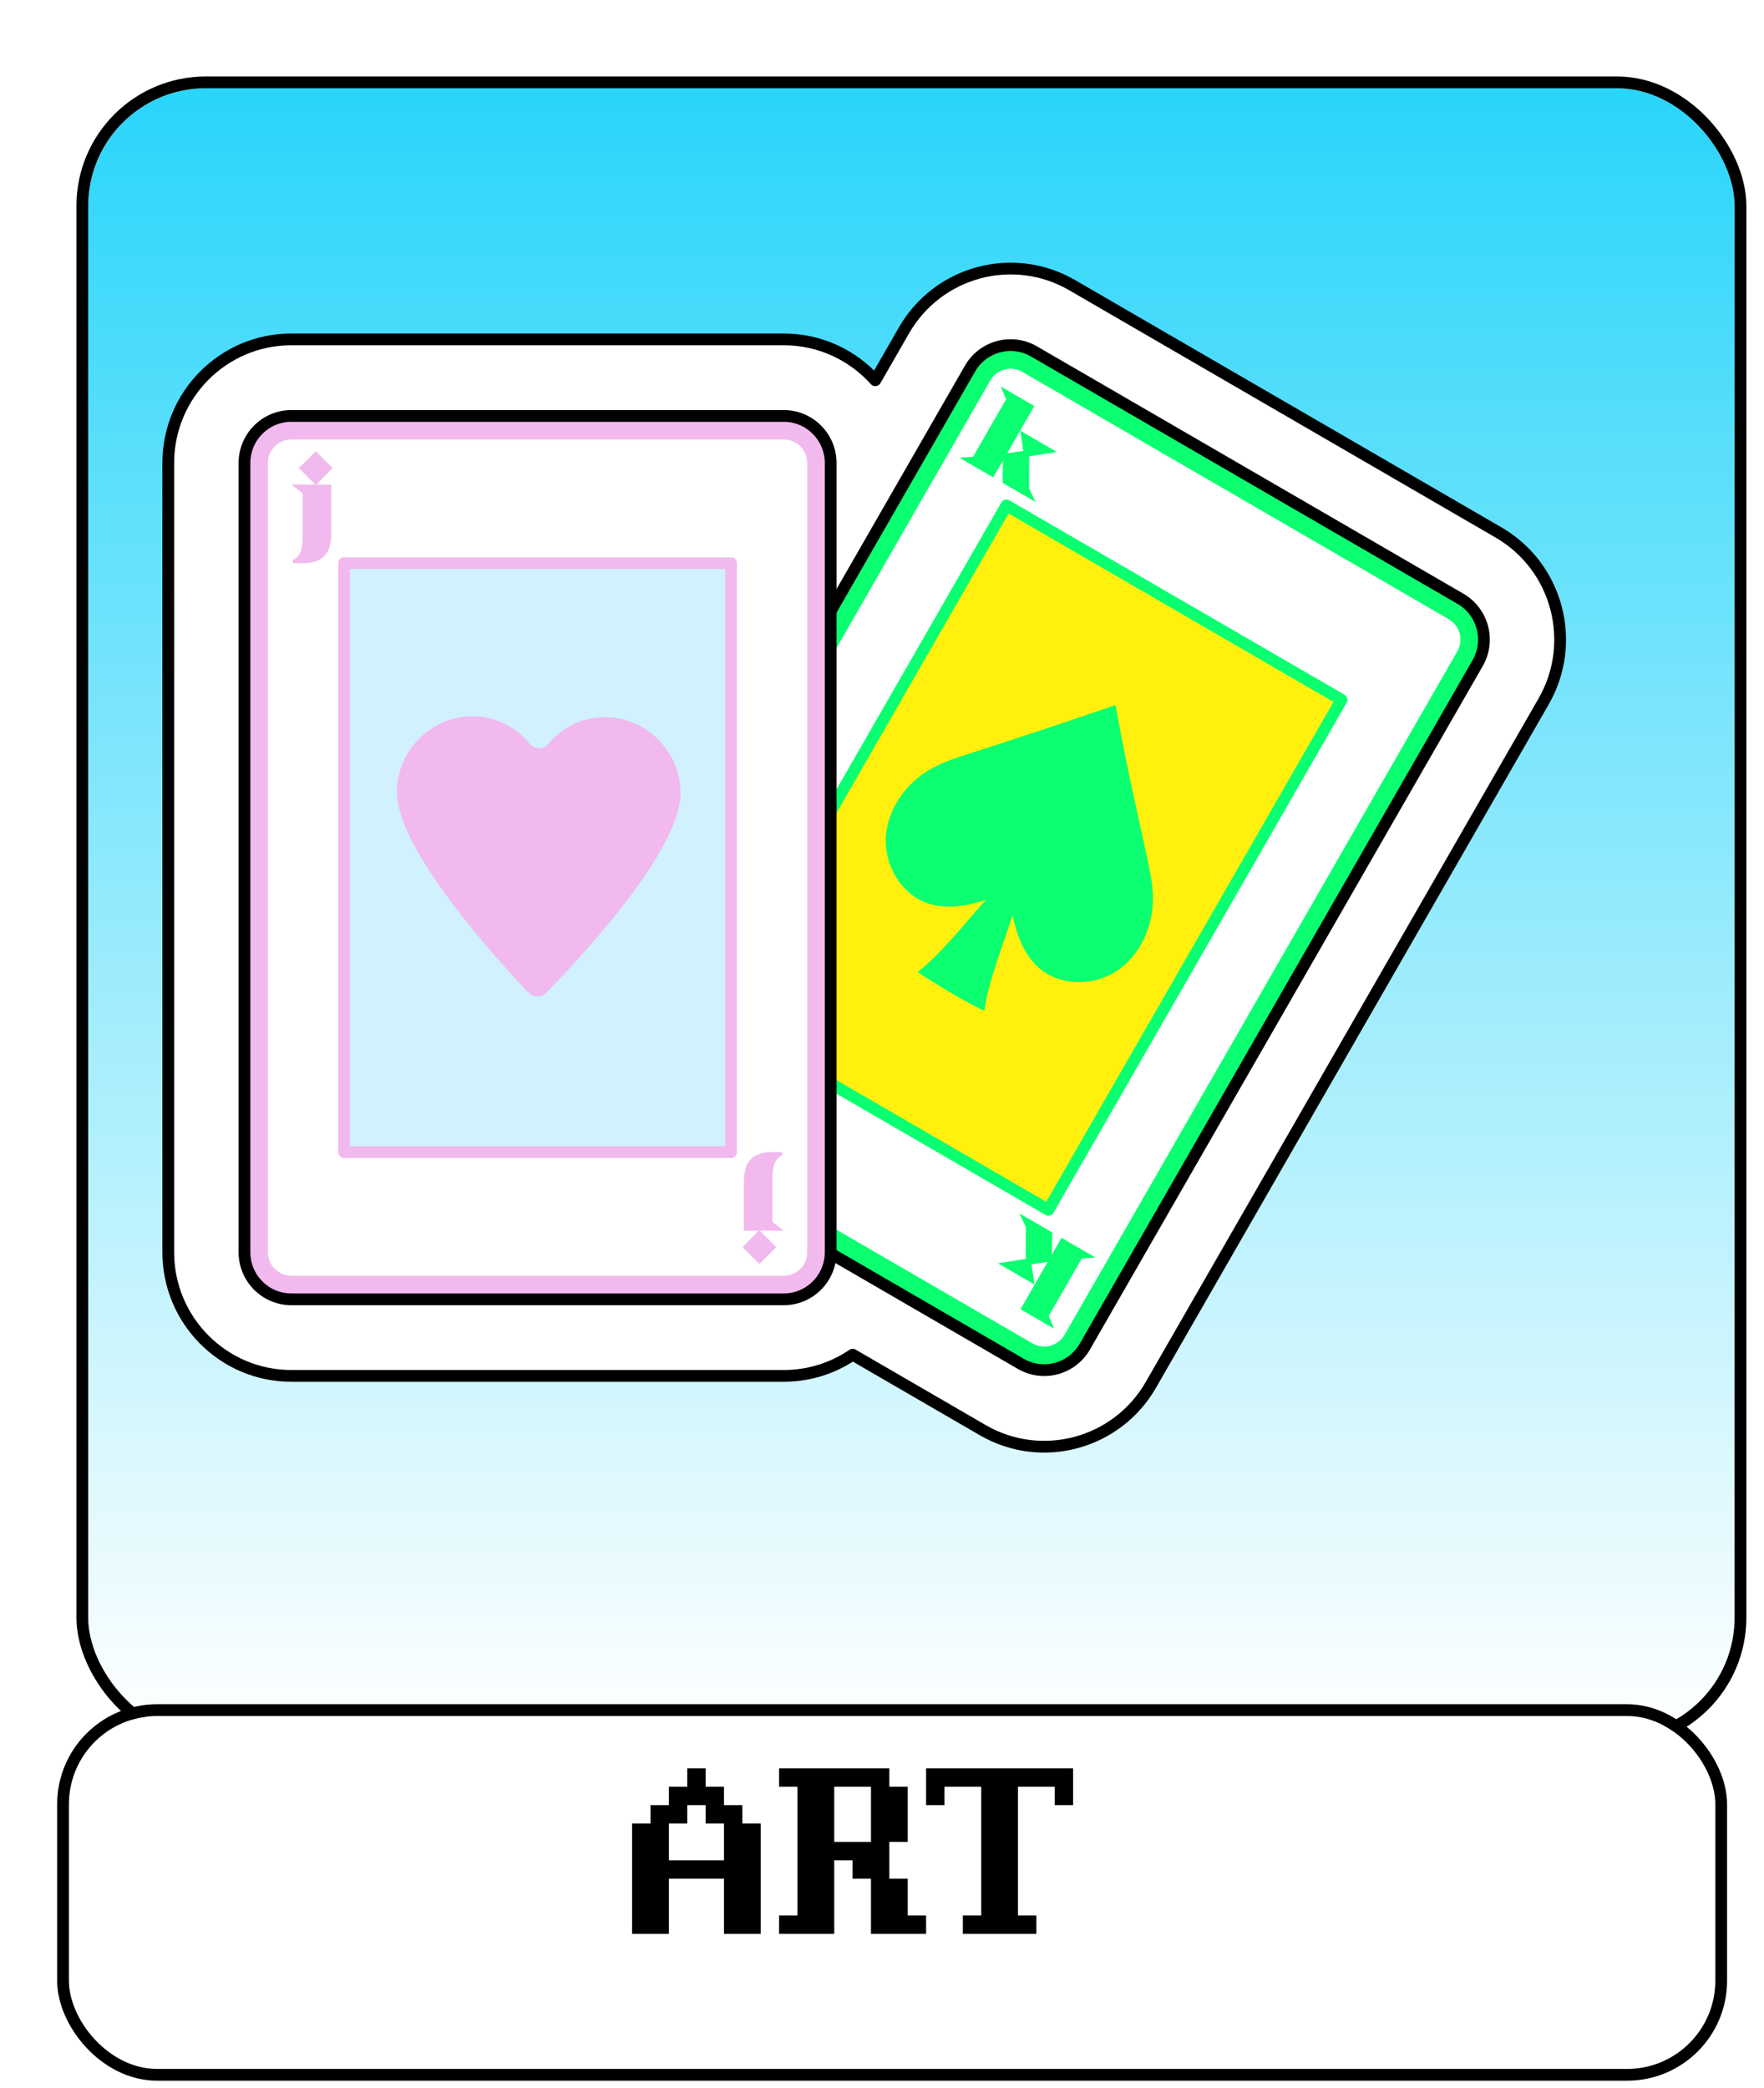 <svg width="60" height="71" viewBox="0 0 60 71" fill="none" xmlns="http://www.w3.org/2000/svg">
<g filter="url(#filter0_d_12_59300)">
<rect x="1" y="1" width="56" height="56" rx="4" fill="url(#paint0_linear_12_59300)"/>
<rect x="0.8" y="0.8" width="56.4" height="56.4" rx="4.2" stroke="black" stroke-width="0.4"/>
</g>
<path fill-rule="evenodd" clip-rule="evenodd" d="M36.467 9.695L50.972 18.105C52.975 19.266 53.661 21.837 52.505 23.849L39.145 47.085C37.989 49.097 35.428 49.786 33.425 48.624L29.003 46.06C28.334 46.515 27.528 46.78 26.659 46.78H9.91C7.598 46.78 5.723 44.898 5.723 42.575V15.744C5.723 13.421 7.598 11.539 9.91 11.539H26.659C27.895 11.539 29.005 12.076 29.771 12.93L30.747 11.234C31.903 9.223 34.464 8.534 36.467 9.695Z" fill="white"/>
<path d="M50.972 18.105L51.072 17.931L51.072 17.931L50.972 18.105ZM36.467 9.695L36.567 9.522L36.567 9.522L36.467 9.695ZM52.505 23.849L52.678 23.948L52.678 23.948L52.505 23.849ZM39.145 47.085L38.972 46.986L38.972 46.986L39.145 47.085ZM33.425 48.624L33.526 48.452L33.526 48.452L33.425 48.624ZM29.003 46.06L29.103 45.887C29.037 45.849 28.954 45.852 28.89 45.895L29.003 46.06ZM29.771 12.93L29.623 13.064C29.665 13.112 29.729 13.136 29.792 13.129C29.856 13.123 29.913 13.086 29.945 13.03L29.771 12.93ZM30.747 11.234L30.92 11.334L30.92 11.334L30.747 11.234ZM51.072 17.931L36.567 9.522L36.367 9.868L50.872 18.278L51.072 17.931ZM52.678 23.948C53.889 21.842 53.171 19.148 51.072 17.931L50.872 18.278C52.779 19.383 53.433 21.833 52.331 23.749L52.678 23.948ZM39.319 47.185L52.678 23.948L52.331 23.749L38.972 46.986L39.319 47.185ZM33.325 48.797C35.424 50.014 38.107 49.292 39.319 47.185L38.972 46.986C37.871 48.901 35.432 49.557 33.526 48.452L33.325 48.797ZM28.902 46.233L33.325 48.797L33.526 48.452L29.103 45.887L28.902 46.233ZM26.659 46.98C27.569 46.98 28.414 46.702 29.115 46.226L28.89 45.895C28.254 46.328 27.486 46.58 26.659 46.58V46.98ZM9.91 46.98H26.659V46.58H9.91V46.98ZM5.523 42.575C5.523 45.007 7.486 46.98 9.91 46.98V46.58C7.709 46.58 5.923 44.788 5.923 42.575H5.523ZM5.523 15.744V42.575H5.923V15.744H5.523ZM9.91 11.339C7.486 11.339 5.523 13.312 5.523 15.744H5.923C5.923 13.531 7.709 11.739 9.91 11.739V11.339ZM26.659 11.339H9.91V11.739H26.659V11.339ZM29.92 12.797C29.118 11.902 27.954 11.339 26.659 11.339V11.739C27.835 11.739 28.892 12.25 29.623 13.064L29.92 12.797ZM30.573 11.134L29.598 12.831L29.945 13.03L30.92 11.334L30.573 11.134ZM36.567 9.522C34.468 8.305 31.785 9.027 30.573 11.134L30.92 11.334C32.022 9.418 34.46 8.762 36.367 9.868L36.567 9.522Z" fill="black"/>
<path d="M49.676 20.359L35.171 11.949C34.408 11.507 33.432 11.769 32.992 12.535L19.632 35.772C19.192 36.538 19.453 37.518 20.216 37.96L34.721 46.37C35.484 46.812 36.46 46.55 36.9 45.784L50.26 22.547C50.7 21.781 50.439 20.801 49.676 20.359Z" fill="#0AFF71" stroke="black" stroke-width="0.4" stroke-linejoin="round"/>
<path d="M36.21 45.383L49.569 22.146C49.789 21.763 49.659 21.274 49.277 21.052L34.772 12.643C34.391 12.421 33.903 12.553 33.683 12.936L20.323 36.172C20.103 36.556 20.234 37.045 20.615 37.267L35.12 45.676C35.502 45.898 35.989 45.766 36.21 45.383Z" fill="white"/>
<path d="M35.66 41.134L45.63 23.793L34.233 17.185L24.263 34.526L35.66 41.134Z" fill="#FFF00D" stroke="#0AFF71" stroke-width="0.4" stroke-linejoin="round"/>
<path d="M33.487 34.367C33.581 33.466 34.169 31.98 34.441 31.118C34.583 31.776 34.821 32.451 35.324 32.898C36.036 33.53 37.182 33.54 37.978 33.016C38.773 32.493 39.214 31.518 39.215 30.564C39.215 30.083 39.116 29.607 39.014 29.139C38.629 27.373 38.276 25.846 37.946 23.972C36.432 24.491 34.67 25.078 32.957 25.627C32.499 25.773 32.04 25.923 31.627 26.165C30.805 26.643 30.184 27.513 30.131 28.467C30.078 29.421 30.657 30.411 31.56 30.715C32.197 30.929 32.897 30.801 33.536 30.594C32.929 31.261 31.938 32.516 31.212 33.047C31.676 33.377 33.051 34.192 33.491 34.369L33.487 34.367Z" fill="#0AFF71"/>
<path fill-rule="evenodd" clip-rule="evenodd" d="M34.038 13.142L35.181 13.804L34.257 15.412L34.808 15.332L34.702 14.643L35.947 15.365L35.003 15.517L35.001 16.6L35.222 17.066L34.1 16.415L34.115 15.658L33.785 16.232L32.632 15.564L33.099 15.528L34.222 13.574L34.038 13.142Z" fill="#0AFF71"/>
<path fill-rule="evenodd" clip-rule="evenodd" d="M35.855 45.177L34.711 44.514L35.636 42.907L35.084 42.987L35.191 43.676L33.945 42.954L34.889 42.802L34.892 41.719L34.67 41.254L35.792 41.904L35.777 42.661L36.107 42.087L37.26 42.755L36.794 42.791L35.67 44.745L35.855 45.177Z" fill="#0AFF71"/>
<path d="M26.659 14.142H9.91C9.029 14.142 8.315 14.859 8.315 15.744V42.575C8.315 43.46 9.029 44.177 9.91 44.177H26.659C27.54 44.177 28.254 43.46 28.254 42.575V15.744C28.254 14.859 27.54 14.142 26.659 14.142Z" fill="white"/>
<path d="M26.659 14.142H9.91C9.029 14.142 8.315 14.859 8.315 15.744V42.575C8.315 43.46 9.029 44.177 9.91 44.177H26.659C27.54 44.177 28.254 43.46 28.254 42.575V15.744C28.254 14.859 27.54 14.142 26.659 14.142Z" fill="black"/>
<path d="M26.659 14.142H9.91C9.029 14.142 8.315 14.859 8.315 15.744V42.575C8.315 43.46 9.029 44.177 9.91 44.177H26.659C27.54 44.177 28.254 43.46 28.254 42.575V15.744C28.254 14.859 27.54 14.142 26.659 14.142Z" fill="#F1B9EE" stroke="black" stroke-width="0.4" stroke-linejoin="round"/>
<path d="M27.457 42.575V15.744C27.457 15.302 27.1 14.943 26.659 14.943L9.91 14.943C9.47 14.943 9.112 15.302 9.112 15.744V42.575C9.112 43.018 9.47 43.376 9.91 43.376H26.659C27.1 43.376 27.457 43.018 27.457 42.575Z" fill="white"/>
<path d="M24.865 39.171V19.148H11.705L11.705 39.171H24.865Z" fill="#D1F1FF" stroke="#F1B9EE" stroke-width="0.4" stroke-linejoin="round"/>
<path d="M20.604 24.382C19.814 24.376 19.122 24.73 18.659 25.287C18.492 25.489 18.179 25.487 18.011 25.283C17.557 24.72 16.869 24.358 16.079 24.354C14.678 24.344 13.509 25.525 13.499 26.911C13.487 28.891 16.927 32.648 17.977 33.749C18.143 33.921 18.416 33.923 18.584 33.753C19.648 32.666 23.136 28.955 23.15 26.975C23.158 25.589 22.005 24.394 20.604 24.384V24.382Z" fill="#F1B9EE"/>
<path fill-rule="evenodd" clip-rule="evenodd" d="M10.742 15.343L11.312 15.916L10.759 16.475H11.268V18.038C11.268 18.489 11.208 18.733 11.017 18.916C10.848 19.081 10.594 19.148 10.344 19.148H9.977L9.953 19.048C10.071 18.988 10.154 18.907 10.21 18.786C10.266 18.662 10.296 18.492 10.296 18.25V16.774L9.91 16.475H10.725L10.168 15.916L10.742 15.343Z" fill="#F1B9EE"/>
<path fill-rule="evenodd" clip-rule="evenodd" d="M25.827 42.976L25.257 42.403L25.81 41.843L25.302 41.843L25.302 40.281C25.302 39.83 25.362 39.586 25.552 39.403C25.721 39.237 25.975 39.171 26.225 39.171L26.592 39.171L26.616 39.271C26.498 39.331 26.415 39.411 26.359 39.533C26.303 39.656 26.274 39.826 26.274 40.068L26.274 41.544L26.659 41.843L25.845 41.843L26.402 42.403L25.827 42.976Z" fill="#F1B9EE"/>
<g filter="url(#filter1_d_12_59300)">
<rect x="1" y="57" width="56" height="12" rx="3" fill="white"/>
<rect x="0.8" y="56.8" width="56.4" height="12.4" rx="3.2" stroke="black" stroke-width="0.4"/>
</g>
<path d="M21.5 62H22.125V61.375H22.75V60.75H23.375V60.125H24V60.75H24.625V61.375H25.25V62H25.875V65.75H24.625V63.875H22.75V65.75H21.5V62ZM22.75 63.25H24.625V62.625V62H24V61.375H23.375V62H22.75V63.25ZM31.5 65.75H29.625V63.875H29V63.25H28.375V65.75H26.5V65.125H27.125V60.75H26.5V60.125H30.25V60.75H30.875V62.625H30.25V63.875H30.875V65.125H31.5V65.75ZM28.375 62.625H29.625V62V61.375V60.75H28.375V61.375V62.625ZM35.25 65.75H32.75V65.125H33.375V60.75H32.125V61.375H31.5V60.125H36.5V61.375H35.875V60.75H34.625V65.125H35.25V65.75Z" fill="black"/>
<defs>
<filter id="filter0_d_12_59300" x="0.6" y="0.6" width="58.8" height="58.8" filterUnits="userSpaceOnUse" color-interpolation-filters="sRGB">
<feFlood flood-opacity="0" result="BackgroundImageFix"/>
<feColorMatrix in="SourceAlpha" type="matrix" values="0 0 0 0 0 0 0 0 0 0 0 0 0 0 0 0 0 0 127 0" result="hardAlpha"/>
<feOffset dx="2" dy="2"/>
<feComposite in2="hardAlpha" operator="out"/>
<feColorMatrix type="matrix" values="0 0 0 0 0.118 0 0 0 0 0.824 0 0 0 0 0.976 0 0 0 0.5 0"/>
<feBlend mode="normal" in2="BackgroundImageFix" result="effect1_dropShadow_12_59300"/>
<feBlend mode="normal" in="SourceGraphic" in2="effect1_dropShadow_12_59300" result="shape"/>
</filter>
<filter id="filter1_d_12_59300" x="0.6" y="56.6" width="58.143" height="14.144" filterUnits="userSpaceOnUse" color-interpolation-filters="sRGB">
<feFlood flood-opacity="0" result="BackgroundImageFix"/>
<feColorMatrix in="SourceAlpha" type="matrix" values="0 0 0 0 0 0 0 0 0 0 0 0 0 0 0 0 0 0 127 0" result="hardAlpha"/>
<feOffset dx="1.344" dy="1.344"/>
<feComposite in2="hardAlpha" operator="out"/>
<feColorMatrix type="matrix" values="0 0 0 0 0.118 0 0 0 0 0.824 0 0 0 0 0.976 0 0 0 0.5 0"/>
<feBlend mode="normal" in2="BackgroundImageFix" result="effect1_dropShadow_12_59300"/>
<feBlend mode="normal" in="SourceGraphic" in2="effect1_dropShadow_12_59300" result="shape"/>
</filter>
<linearGradient id="paint0_linear_12_59300" x1="29" y1="1" x2="29" y2="57" gradientUnits="userSpaceOnUse">
<stop stop-color="#29D5FA"/>
<stop offset="1" stop-color="white"/>
</linearGradient>
</defs>
</svg>
